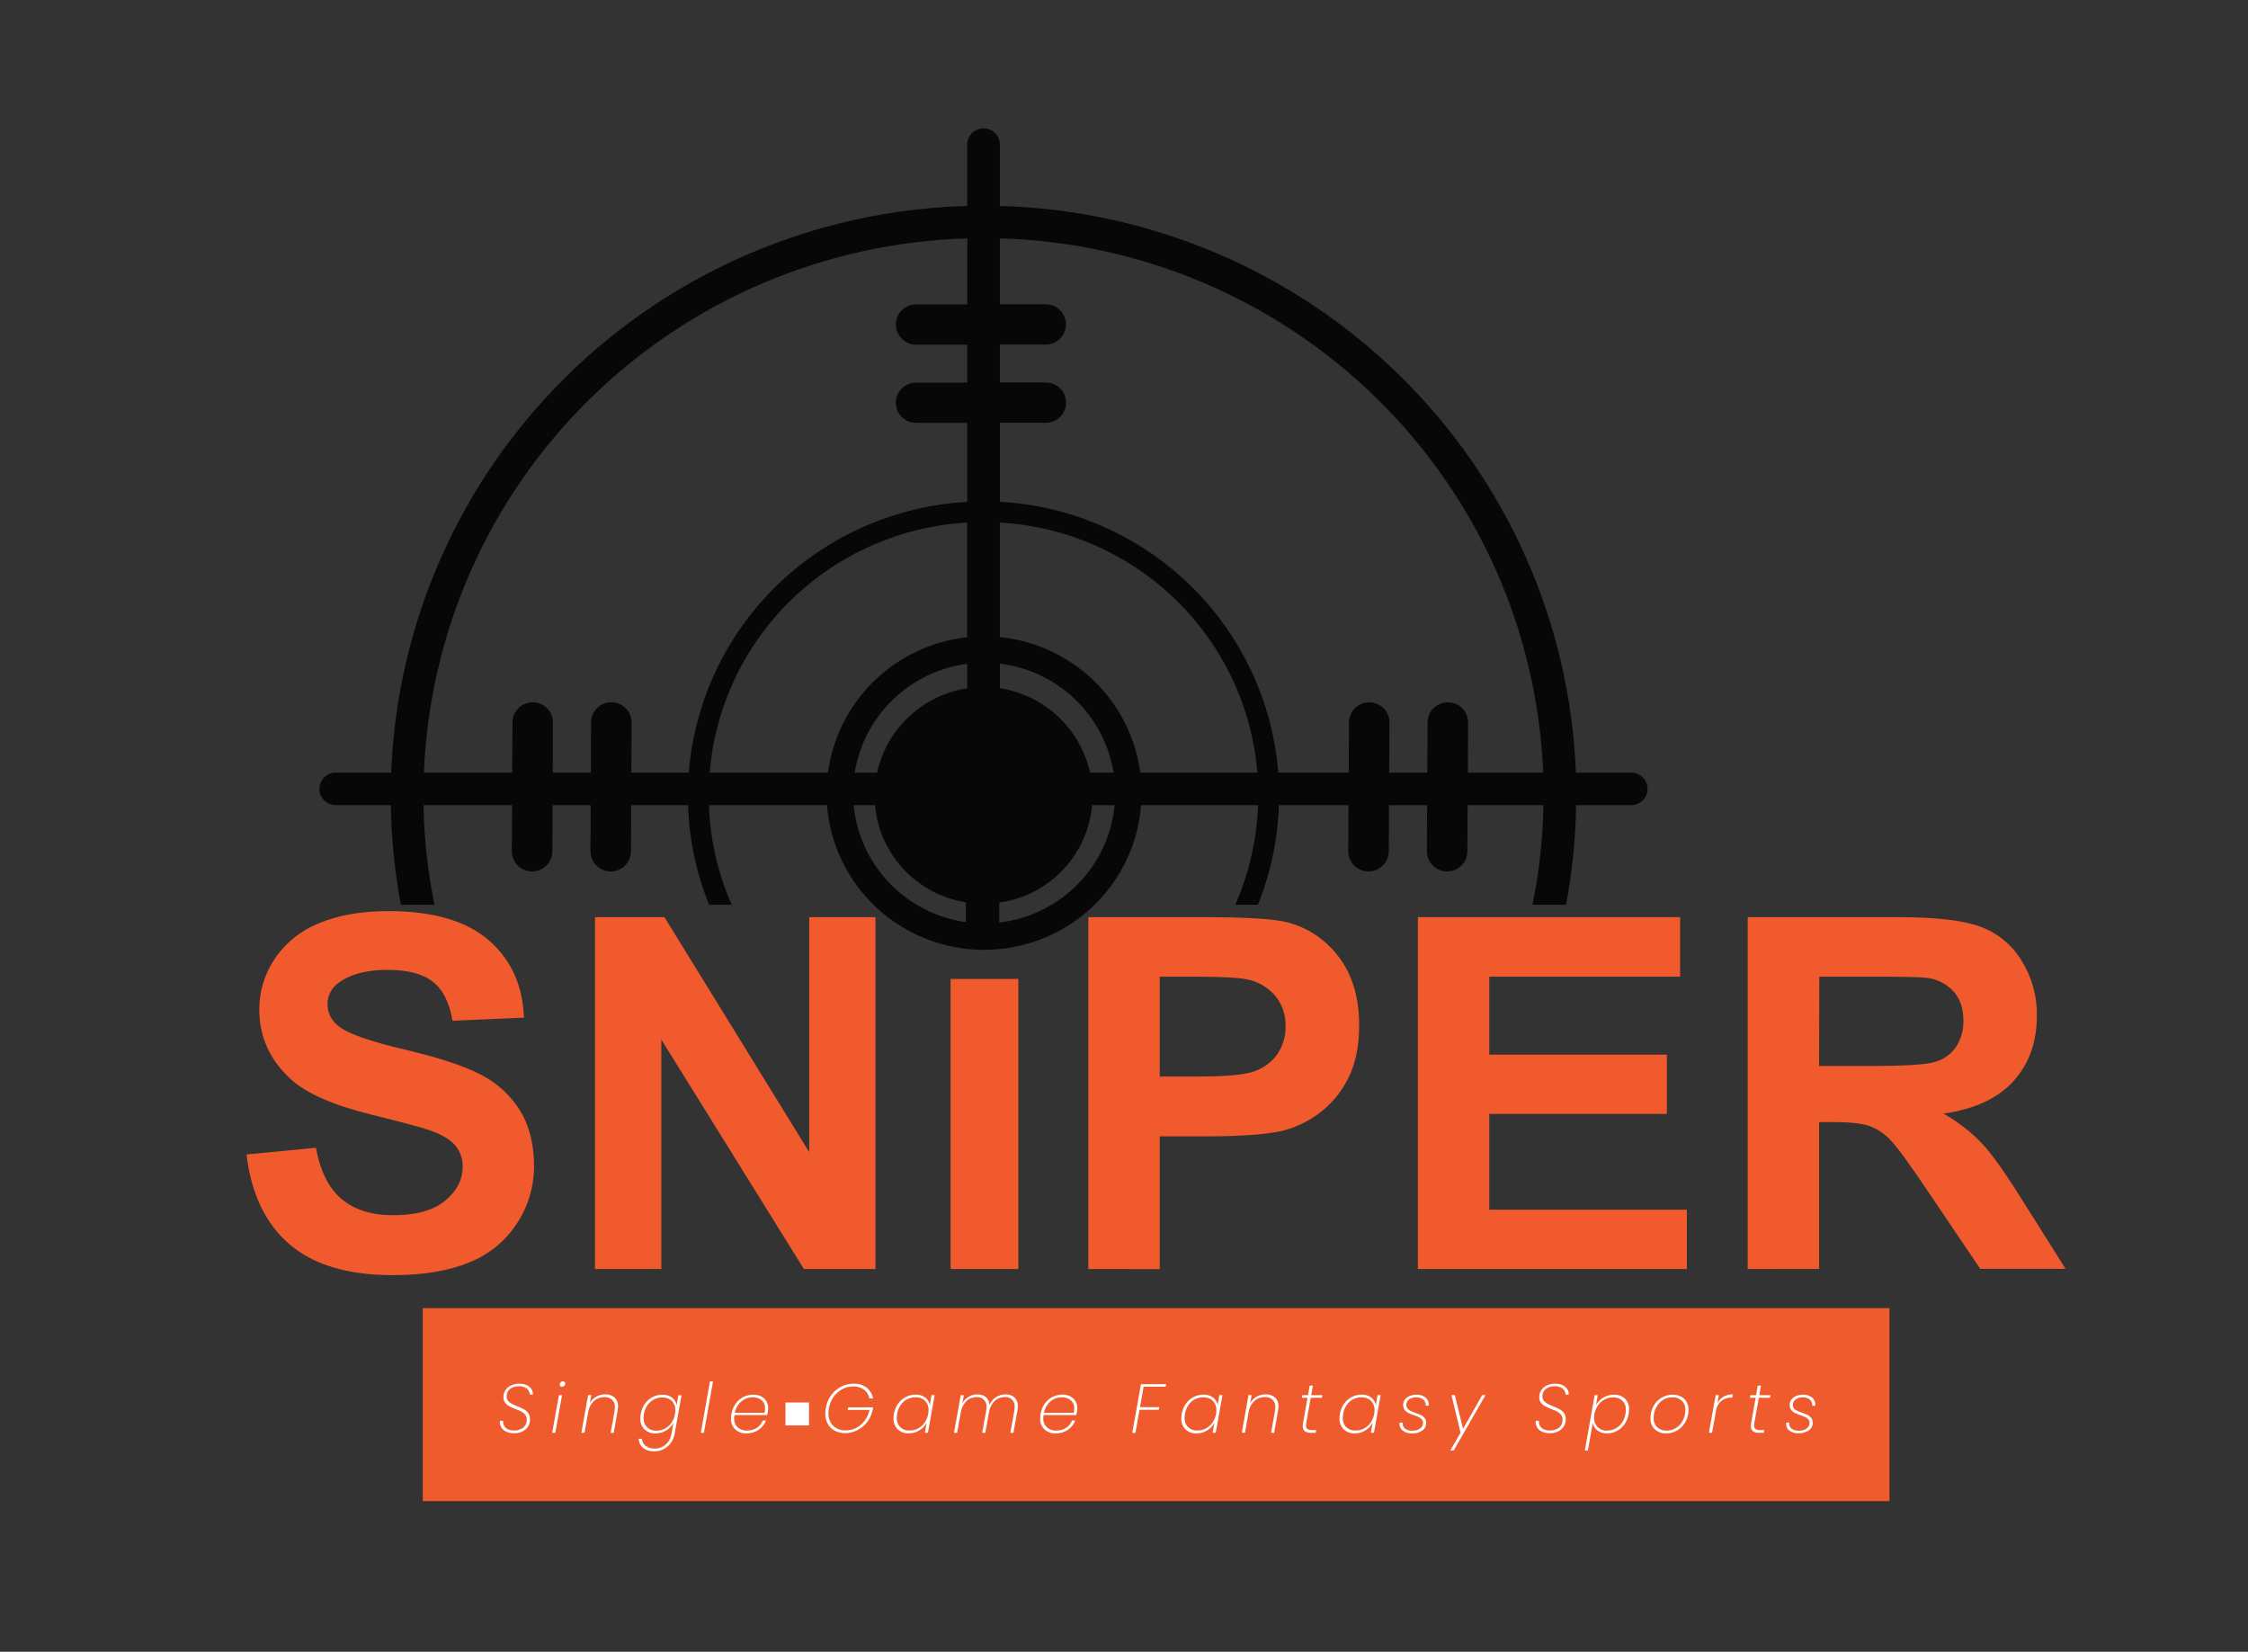 <svg width="98" height="72" viewBox="0 0 98 72" fill="none" xmlns="http://www.w3.org/2000/svg">
<rect x="0" y="0" width="98" height="72" fill="#333333" stroke="none"/>
<path d="M82.37 57.02V65.433H18.431V57.02" fill="#EF5B2D"/>
<path d="M22.058 62.402C21.969 62.36 21.895 62.291 21.847 62.206C21.802 62.121 21.783 62.026 21.792 61.931H21.929C21.925 61.999 21.938 62.066 21.966 62.129C21.998 62.199 22.052 62.257 22.12 62.294C22.231 62.346 22.354 62.367 22.476 62.356C22.598 62.344 22.715 62.3 22.814 62.229C22.863 62.186 22.902 62.133 22.928 62.073C22.955 62.013 22.967 61.949 22.965 61.884C22.967 61.807 22.944 61.732 22.898 61.67C22.854 61.614 22.798 61.567 22.735 61.533C22.65 61.489 22.563 61.451 22.473 61.418C22.377 61.382 22.284 61.339 22.193 61.292C22.125 61.255 22.065 61.204 22.019 61.141C21.969 61.071 21.943 60.987 21.947 60.901C21.947 60.887 21.947 60.862 21.953 60.825C21.963 60.731 21.999 60.642 22.056 60.566C22.119 60.486 22.201 60.423 22.295 60.383C22.404 60.336 22.523 60.313 22.642 60.315C22.755 60.312 22.867 60.335 22.97 60.383C23.053 60.421 23.124 60.483 23.173 60.561C23.216 60.63 23.237 60.71 23.235 60.791H23.095C23.095 60.731 23.078 60.673 23.047 60.623C23.009 60.561 22.955 60.512 22.89 60.48C22.809 60.441 22.719 60.422 22.629 60.425C22.49 60.418 22.352 60.458 22.239 60.54C22.189 60.578 22.149 60.628 22.122 60.685C22.096 60.742 22.083 60.805 22.086 60.868C22.083 60.937 22.105 61.005 22.148 61.059C22.191 61.112 22.243 61.155 22.303 61.186C22.384 61.23 22.468 61.268 22.554 61.301C22.652 61.34 22.748 61.384 22.842 61.433C22.916 61.472 22.979 61.528 23.028 61.596C23.08 61.673 23.107 61.764 23.103 61.857C23.103 61.873 23.103 61.903 23.103 61.948C23.091 62.044 23.055 62.135 22.999 62.212C22.938 62.295 22.857 62.361 22.763 62.404C22.652 62.453 22.532 62.477 22.41 62.475C22.289 62.479 22.168 62.454 22.058 62.402Z" fill="white"/>
<path d="M24.502 60.814L24.208 62.456H24.071L24.366 60.814H24.502ZM24.426 60.423C24.417 60.414 24.41 60.404 24.406 60.392C24.401 60.38 24.399 60.368 24.399 60.355C24.4 60.318 24.415 60.283 24.441 60.256C24.467 60.23 24.502 60.214 24.539 60.213C24.566 60.212 24.592 60.222 24.611 60.24C24.62 60.249 24.628 60.26 24.633 60.272C24.637 60.284 24.64 60.297 24.64 60.309C24.64 60.328 24.637 60.347 24.629 60.364C24.621 60.382 24.609 60.397 24.595 60.41C24.568 60.435 24.533 60.449 24.497 60.449C24.471 60.45 24.445 60.441 24.426 60.423Z" fill="white"/>
<path d="M26.791 60.914C26.843 60.966 26.884 61.028 26.91 61.097C26.936 61.166 26.947 61.239 26.942 61.312C26.942 61.374 26.936 61.436 26.924 61.497L26.754 62.458H26.621L26.791 61.507C26.8 61.453 26.805 61.4 26.806 61.346C26.811 61.286 26.803 61.225 26.783 61.168C26.763 61.111 26.732 61.059 26.69 61.016C26.643 60.975 26.588 60.944 26.528 60.924C26.469 60.904 26.406 60.896 26.343 60.901C26.182 60.898 26.026 60.954 25.903 61.058C25.77 61.18 25.68 61.341 25.648 61.518L25.481 62.455H25.344L25.638 60.813H25.776L25.715 61.158C25.779 61.04 25.877 60.943 25.995 60.878C26.115 60.812 26.25 60.779 26.386 60.78C26.533 60.773 26.677 60.821 26.791 60.914Z" fill="white"/>
<path d="M29.299 60.923C29.403 61.002 29.474 61.117 29.496 61.245L29.573 60.819H29.709L29.408 62.512C29.383 62.655 29.324 62.791 29.236 62.908C29.154 63.02 29.046 63.11 28.921 63.172C28.798 63.232 28.662 63.264 28.524 63.263C28.349 63.273 28.176 63.221 28.037 63.115C27.978 63.066 27.931 63.005 27.897 62.936C27.864 62.867 27.846 62.793 27.844 62.716H27.98C27.986 62.777 28.004 62.836 28.033 62.89C28.063 62.944 28.103 62.991 28.151 63.029C28.265 63.111 28.404 63.152 28.545 63.144C28.659 63.144 28.771 63.118 28.872 63.067C28.975 63.014 29.064 62.939 29.132 62.846C29.204 62.746 29.252 62.631 29.272 62.509L29.356 62.029C29.28 62.167 29.167 62.282 29.03 62.362C28.893 62.441 28.737 62.483 28.579 62.482C28.49 62.486 28.402 62.473 28.319 62.442C28.235 62.412 28.159 62.365 28.095 62.305C28.033 62.242 27.985 62.166 27.954 62.084C27.923 62.001 27.91 61.913 27.914 61.825C27.916 61.599 27.985 61.378 28.113 61.191C28.199 61.068 28.314 60.968 28.447 60.898C28.581 60.83 28.73 60.794 28.88 60.795C29.03 60.789 29.178 60.834 29.299 60.923ZM29.442 61.477C29.445 61.402 29.434 61.327 29.407 61.257C29.38 61.186 29.34 61.122 29.287 61.068C29.233 61.016 29.168 60.976 29.098 60.95C29.027 60.924 28.952 60.912 28.877 60.915C28.749 60.914 28.622 60.943 28.508 61.001C28.395 61.06 28.297 61.145 28.225 61.251C28.146 61.367 28.094 61.499 28.071 61.638C28.062 61.694 28.057 61.75 28.056 61.807C28.052 61.882 28.063 61.957 28.089 62.027C28.114 62.098 28.155 62.162 28.207 62.216C28.262 62.267 28.327 62.306 28.397 62.331C28.468 62.356 28.543 62.367 28.618 62.363C28.745 62.364 28.87 62.333 28.982 62.274C29.098 62.214 29.196 62.127 29.27 62.02C29.35 61.906 29.404 61.775 29.427 61.638C29.437 61.583 29.442 61.528 29.442 61.473V61.477Z" fill="white"/>
<path d="M31.083 60.219L30.686 62.456H30.552L30.949 60.219H31.083Z" fill="white"/>
<path d="M33.193 60.873C33.286 60.921 33.363 60.995 33.414 61.086C33.465 61.179 33.491 61.282 33.489 61.388C33.49 61.432 33.485 61.477 33.477 61.521C33.469 61.576 33.457 61.63 33.441 61.683H32.016C32.01 61.729 32.005 61.775 32.003 61.822C31.999 61.896 32.01 61.97 32.038 62.039C32.065 62.108 32.108 62.17 32.162 62.221C32.272 62.315 32.414 62.365 32.559 62.36C32.71 62.364 32.859 62.324 32.987 62.245C33.108 62.168 33.201 62.054 33.253 61.92H33.395C33.331 62.085 33.218 62.227 33.071 62.327C32.914 62.432 32.728 62.486 32.538 62.482C32.45 62.486 32.361 62.472 32.277 62.442C32.193 62.412 32.116 62.366 32.051 62.306C31.988 62.244 31.94 62.169 31.908 62.087C31.876 62.005 31.862 61.917 31.867 61.829C31.867 61.764 31.873 61.699 31.886 61.636C31.911 61.475 31.973 61.322 32.067 61.189C32.153 61.066 32.268 60.966 32.402 60.897C32.536 60.829 32.685 60.794 32.836 60.795C32.959 60.791 33.082 60.817 33.193 60.873ZM33.352 61.399C33.356 61.331 33.345 61.262 33.318 61.199C33.292 61.135 33.251 61.079 33.2 61.033C33.089 60.947 32.952 60.902 32.811 60.907C32.696 60.907 32.581 60.933 32.477 60.983C32.367 61.036 32.271 61.115 32.198 61.213C32.115 61.322 32.059 61.448 32.033 61.582H33.331C33.345 61.522 33.352 61.461 33.352 61.399Z" fill="white"/>
<path d="M36.219 60.836C36.333 60.675 36.484 60.544 36.658 60.452C36.829 60.361 37.02 60.314 37.214 60.315C37.416 60.307 37.615 60.367 37.778 60.485C37.928 60.603 38.029 60.772 38.061 60.959H37.902C37.874 60.808 37.792 60.672 37.671 60.577C37.533 60.479 37.367 60.429 37.198 60.436C37.032 60.435 36.869 60.474 36.722 60.551C36.57 60.631 36.44 60.746 36.341 60.886C36.233 61.038 36.162 61.212 36.133 61.395C36.12 61.464 36.114 61.535 36.114 61.606C36.111 61.744 36.143 61.881 36.208 62.003C36.268 62.112 36.36 62.202 36.471 62.261C36.59 62.324 36.724 62.355 36.858 62.352C37.019 62.353 37.177 62.316 37.321 62.244C37.467 62.17 37.593 62.064 37.691 61.934C37.797 61.794 37.87 61.632 37.905 61.461H36.955L36.976 61.346H38.067L38.049 61.437C38.012 61.629 37.933 61.81 37.818 61.968C37.704 62.121 37.557 62.247 37.388 62.336C37.221 62.425 37.034 62.471 36.844 62.471C36.687 62.474 36.53 62.438 36.39 62.365C36.261 62.297 36.156 62.193 36.086 62.065C36.012 61.927 35.974 61.772 35.978 61.615C35.977 61.54 35.985 61.466 36 61.392C36.029 61.193 36.104 61.002 36.219 60.836Z" fill="white"/>
<path d="M39.151 61.187C39.237 61.064 39.352 60.964 39.485 60.895C39.619 60.826 39.768 60.791 39.918 60.792C40.068 60.785 40.215 60.83 40.335 60.918C40.439 60.998 40.51 61.114 40.534 61.242L40.61 60.812H40.747L40.452 62.454H40.319L40.394 62.022C40.322 62.157 40.214 62.27 40.082 62.349C39.942 62.436 39.779 62.48 39.614 62.478C39.526 62.482 39.438 62.469 39.355 62.438C39.272 62.408 39.197 62.361 39.132 62.301C39.071 62.238 39.023 62.163 38.992 62.08C38.961 61.998 38.947 61.91 38.952 61.822C38.954 61.595 39.023 61.374 39.151 61.187ZM40.48 61.471C40.485 61.396 40.474 61.321 40.447 61.25C40.421 61.179 40.379 61.115 40.326 61.062C40.272 61.009 40.208 60.968 40.137 60.941C40.066 60.915 39.99 60.904 39.915 60.909C39.787 60.908 39.66 60.937 39.546 60.995C39.432 61.054 39.335 61.139 39.263 61.245C39.184 61.361 39.131 61.493 39.109 61.632C39.1 61.688 39.096 61.744 39.094 61.801C39.09 61.876 39.101 61.951 39.127 62.021C39.153 62.091 39.193 62.156 39.244 62.21C39.3 62.261 39.365 62.3 39.436 62.325C39.507 62.35 39.582 62.361 39.657 62.357C39.783 62.358 39.908 62.327 40.02 62.268C40.135 62.208 40.234 62.121 40.308 62.014C40.388 61.9 40.442 61.769 40.465 61.632C40.474 61.579 40.479 61.525 40.48 61.471Z" fill="white"/>
<path d="M44.226 60.914C44.277 60.967 44.316 61.029 44.342 61.098C44.367 61.166 44.377 61.239 44.372 61.312C44.371 61.373 44.365 61.434 44.353 61.493L44.18 62.455H44.046L44.217 61.503C44.227 61.447 44.232 61.39 44.232 61.334C44.239 61.275 44.232 61.216 44.212 61.16C44.193 61.105 44.161 61.054 44.12 61.012C44.078 60.97 44.027 60.938 43.971 60.919C43.916 60.899 43.856 60.892 43.797 60.898C43.632 60.896 43.473 60.959 43.355 61.073C43.22 61.211 43.134 61.39 43.111 61.581L42.953 62.457H42.818L42.989 61.505C43 61.449 43.005 61.393 43.005 61.336C43.011 61.278 43.005 61.218 42.985 61.163C42.966 61.107 42.934 61.056 42.892 61.014C42.851 60.973 42.8 60.941 42.744 60.921C42.688 60.901 42.629 60.894 42.57 60.9C42.405 60.898 42.246 60.961 42.127 61.075C41.993 61.214 41.907 61.392 41.883 61.583V61.578L41.725 62.457H41.589L41.883 60.815H42.02L41.956 61.166C42.02 61.046 42.117 60.947 42.236 60.88C42.349 60.815 42.478 60.781 42.609 60.782C42.741 60.777 42.871 60.817 42.976 60.897C43.025 60.94 43.065 60.993 43.093 61.053C43.12 61.112 43.136 61.176 43.137 61.242C43.196 61.1 43.297 60.98 43.426 60.897C43.549 60.821 43.691 60.781 43.837 60.782C43.979 60.775 44.118 60.822 44.226 60.914Z" fill="white"/>
<path d="M46.67 60.873C46.763 60.921 46.84 60.995 46.891 61.087C46.941 61.179 46.967 61.283 46.966 61.388C46.966 61.433 46.962 61.477 46.953 61.521C46.945 61.576 46.933 61.63 46.917 61.683H45.492C45.486 61.729 45.482 61.776 45.48 61.822C45.476 61.897 45.488 61.971 45.517 62.04C45.545 62.109 45.589 62.171 45.644 62.221C45.754 62.316 45.896 62.365 46.041 62.36C46.192 62.364 46.341 62.324 46.469 62.245C46.591 62.168 46.684 62.054 46.735 61.92H46.877C46.813 62.085 46.7 62.227 46.553 62.327C46.396 62.432 46.21 62.487 46.021 62.482C45.931 62.486 45.841 62.472 45.756 62.441C45.672 62.41 45.594 62.363 45.528 62.302C45.466 62.239 45.417 62.165 45.386 62.083C45.354 62 45.34 61.913 45.345 61.825C45.345 61.76 45.351 61.695 45.363 61.632C45.389 61.471 45.451 61.318 45.544 61.184C45.631 61.061 45.746 60.961 45.88 60.893C46.014 60.824 46.163 60.789 46.314 60.791C46.438 60.788 46.56 60.816 46.67 60.873ZM46.83 61.399C46.834 61.331 46.822 61.262 46.795 61.199C46.769 61.136 46.728 61.079 46.676 61.034C46.566 60.947 46.429 60.902 46.289 60.907C46.173 60.907 46.058 60.933 45.954 60.983C45.843 61.036 45.748 61.115 45.675 61.213C45.592 61.322 45.536 61.448 45.511 61.582H46.808C46.822 61.522 46.83 61.461 46.83 61.399Z" fill="white"/>
<path d="M50.836 60.332L50.815 60.447H49.855L49.697 61.338H50.539L50.517 61.453H49.676L49.497 62.46H49.36L49.739 60.338L50.836 60.332Z" fill="white"/>
<path d="M51.698 61.187C51.784 61.064 51.898 60.964 52.032 60.895C52.165 60.826 52.314 60.791 52.464 60.792C52.614 60.785 52.762 60.83 52.882 60.918C52.986 60.999 53.056 61.114 53.081 61.242L53.157 60.812H53.294L52.999 62.454H52.865L52.941 62.022C52.865 62.162 52.753 62.279 52.615 62.359C52.477 62.441 52.32 62.483 52.16 62.481C52.072 62.486 51.984 62.472 51.902 62.442C51.819 62.411 51.743 62.365 51.679 62.304C51.617 62.241 51.569 62.166 51.538 62.084C51.507 62.001 51.493 61.913 51.498 61.825C51.499 61.761 51.505 61.698 51.517 61.635C51.543 61.474 51.605 61.321 51.698 61.187ZM53.027 61.471C53.03 61.396 53.019 61.321 52.992 61.251C52.965 61.18 52.925 61.116 52.872 61.062C52.817 61.01 52.753 60.97 52.682 60.944C52.612 60.918 52.537 60.906 52.462 60.909C52.333 60.908 52.206 60.937 52.092 60.995C51.979 61.054 51.882 61.14 51.81 61.245C51.731 61.361 51.678 61.493 51.656 61.632C51.647 61.688 51.642 61.744 51.641 61.801C51.637 61.876 51.648 61.951 51.674 62.021C51.699 62.092 51.74 62.156 51.791 62.21C51.847 62.261 51.912 62.3 51.982 62.325C52.053 62.35 52.128 62.361 52.203 62.357C52.329 62.358 52.454 62.327 52.566 62.268C52.682 62.208 52.781 62.121 52.855 62.014C52.935 61.9 52.989 61.769 53.012 61.632C53.021 61.579 53.026 61.525 53.027 61.471Z" fill="white"/>
<path d="M55.583 60.915C55.635 60.966 55.676 61.028 55.702 61.097C55.728 61.166 55.739 61.239 55.734 61.312C55.733 61.373 55.727 61.434 55.715 61.494L55.546 62.455H55.413L55.583 61.503C55.591 61.45 55.596 61.396 55.598 61.342C55.602 61.282 55.593 61.221 55.572 61.164C55.551 61.108 55.519 61.056 55.476 61.012C55.382 60.931 55.26 60.89 55.135 60.897C54.974 60.895 54.818 60.951 54.695 61.055C54.562 61.177 54.472 61.338 54.44 61.515L54.273 62.452H54.136L54.427 60.813H54.565L54.503 61.158C54.568 61.04 54.665 60.943 54.784 60.878C54.904 60.812 55.038 60.779 55.175 60.78C55.323 60.772 55.469 60.82 55.583 60.915Z" fill="white"/>
<path d="M56.946 62.018C56.938 62.057 56.934 62.098 56.934 62.138C56.931 62.167 56.935 62.196 56.946 62.222C56.956 62.249 56.973 62.273 56.995 62.291C57.056 62.325 57.126 62.34 57.196 62.335H57.377L57.356 62.456H57.15C57.055 62.463 56.96 62.438 56.881 62.386C56.85 62.356 56.826 62.321 56.811 62.281C56.796 62.241 56.79 62.198 56.795 62.156C56.794 62.109 56.798 62.062 56.806 62.017L57 60.931H56.752L56.773 60.816H57.022L57.095 60.4H57.235L57.162 60.816H57.648L57.627 60.931H57.14L56.946 62.018Z" fill="white"/>
<path d="M58.593 61.187C58.679 61.064 58.794 60.964 58.928 60.895C59.061 60.826 59.21 60.79 59.361 60.792C59.51 60.785 59.658 60.83 59.779 60.918C59.882 60.999 59.953 61.114 59.978 61.242L60.053 60.812H60.19L59.896 62.454H59.761L59.838 62.022C59.762 62.162 59.649 62.279 59.511 62.359C59.374 62.441 59.217 62.483 59.057 62.481C58.968 62.485 58.88 62.471 58.797 62.44C58.714 62.409 58.639 62.362 58.575 62.301C58.513 62.238 58.465 62.163 58.434 62.08C58.403 61.998 58.39 61.91 58.395 61.822C58.395 61.758 58.401 61.694 58.413 61.632C58.439 61.472 58.501 61.32 58.593 61.187ZM59.922 61.471C59.926 61.396 59.914 61.321 59.888 61.25C59.861 61.18 59.82 61.116 59.767 61.062C59.713 61.01 59.648 60.97 59.578 60.944C59.507 60.917 59.432 60.906 59.357 60.909C59.229 60.908 59.102 60.937 58.988 60.995C58.875 61.054 58.778 61.139 58.706 61.245C58.627 61.361 58.575 61.493 58.553 61.632C58.544 61.688 58.538 61.744 58.538 61.801C58.533 61.876 58.544 61.951 58.57 62.021C58.596 62.092 58.636 62.156 58.688 62.21C58.743 62.261 58.808 62.3 58.879 62.325C58.949 62.35 59.024 62.361 59.099 62.357C59.226 62.358 59.35 62.327 59.462 62.268C59.578 62.208 59.677 62.12 59.751 62.014C59.831 61.899 59.884 61.769 59.907 61.632C59.917 61.579 59.922 61.525 59.922 61.471Z" fill="white"/>
<path d="M61.147 62.358C61.097 62.317 61.058 62.263 61.035 62.203C61.011 62.142 61.004 62.077 61.014 62.013H61.151C61.144 62.06 61.149 62.108 61.165 62.152C61.181 62.197 61.208 62.237 61.244 62.268C61.334 62.338 61.447 62.372 61.562 62.364C61.685 62.37 61.806 62.337 61.908 62.268C61.948 62.241 61.981 62.204 62.003 62.161C62.025 62.118 62.036 62.07 62.035 62.022C62.037 61.967 62.019 61.914 61.983 61.872C61.949 61.83 61.905 61.797 61.856 61.774C61.806 61.75 61.741 61.722 61.644 61.69C61.559 61.662 61.476 61.629 61.396 61.59C61.333 61.558 61.277 61.512 61.235 61.456C61.189 61.391 61.167 61.314 61.17 61.236C61.169 61.153 61.196 61.073 61.245 61.006C61.3 60.936 61.372 60.882 61.455 60.85C61.549 60.811 61.651 60.792 61.752 60.793C61.888 60.788 62.022 60.829 62.133 60.908C62.181 60.944 62.22 60.99 62.247 61.043C62.273 61.097 62.286 61.156 62.285 61.215C62.286 61.236 62.286 61.256 62.285 61.276H62.151C62.153 61.26 62.153 61.244 62.151 61.228C62.151 61.183 62.141 61.139 62.121 61.099C62.101 61.059 62.072 61.025 62.035 60.998C61.951 60.936 61.847 60.904 61.742 60.908C61.631 60.904 61.521 60.935 61.43 60.998C61.391 61.025 61.359 61.061 61.338 61.103C61.317 61.145 61.306 61.191 61.307 61.238C61.305 61.298 61.325 61.356 61.362 61.403C61.398 61.446 61.445 61.481 61.497 61.505C61.551 61.53 61.623 61.559 61.714 61.591C61.797 61.618 61.877 61.65 61.956 61.688C62.016 61.719 62.068 61.762 62.109 61.815C62.154 61.875 62.176 61.949 62.173 62.023C62.175 62.089 62.16 62.154 62.13 62.213C62.1 62.272 62.056 62.322 62.002 62.359C61.871 62.447 61.715 62.49 61.557 62.483C61.41 62.491 61.264 62.447 61.147 62.358Z" fill="white"/>
<path d="M63.423 60.812L63.779 62.285L64.615 60.812H64.76L63.373 63.226H63.226L63.672 62.45L63.276 60.812H63.423Z" fill="white"/>
<path d="M67.214 62.402C67.124 62.36 67.05 62.292 67.002 62.206C66.957 62.121 66.938 62.026 66.948 61.931H67.084C67.081 61.999 67.093 62.066 67.121 62.129C67.153 62.199 67.208 62.257 67.276 62.294C67.387 62.346 67.51 62.367 67.632 62.356C67.754 62.344 67.87 62.3 67.969 62.229C68.018 62.186 68.057 62.133 68.083 62.073C68.109 62.013 68.122 61.949 68.12 61.884C68.123 61.807 68.099 61.731 68.052 61.67C68.009 61.614 67.954 61.567 67.891 61.533C67.805 61.49 67.717 61.451 67.627 61.418C67.532 61.381 67.438 61.339 67.348 61.292C67.279 61.255 67.219 61.203 67.173 61.141C67.123 61.071 67.098 60.987 67.102 60.901C67.103 60.876 67.105 60.85 67.108 60.825C67.118 60.731 67.153 60.641 67.211 60.566C67.274 60.486 67.356 60.423 67.449 60.383C67.559 60.336 67.677 60.313 67.796 60.315C67.909 60.312 68.022 60.335 68.124 60.383C68.208 60.421 68.279 60.483 68.329 60.561C68.371 60.63 68.392 60.71 68.389 60.791H68.249C68.25 60.731 68.233 60.673 68.202 60.623C68.164 60.562 68.11 60.512 68.046 60.48C67.964 60.441 67.875 60.422 67.784 60.425C67.645 60.418 67.507 60.458 67.394 60.54C67.344 60.578 67.304 60.628 67.277 60.685C67.25 60.742 67.238 60.805 67.24 60.868C67.238 60.937 67.26 61.005 67.302 61.06C67.345 61.112 67.398 61.155 67.457 61.186C67.538 61.229 67.622 61.268 67.708 61.301C67.807 61.339 67.903 61.383 67.997 61.433C68.07 61.473 68.134 61.529 68.182 61.596C68.235 61.673 68.262 61.764 68.258 61.857C68.258 61.873 68.258 61.903 68.252 61.948C68.24 62.044 68.204 62.135 68.147 62.212C68.085 62.295 68.003 62.361 67.909 62.403C67.798 62.452 67.678 62.476 67.557 62.473C67.438 62.477 67.321 62.452 67.214 62.402Z" fill="white"/>
<path d="M69.891 60.923C70.029 60.837 70.19 60.792 70.353 60.794C70.442 60.789 70.53 60.802 70.614 60.832C70.697 60.862 70.774 60.908 70.839 60.968C70.9 61.03 70.948 61.105 70.979 61.187C71.01 61.269 71.023 61.356 71.019 61.443C71.018 61.507 71.012 61.571 71 61.634C70.974 61.794 70.912 61.947 70.82 62.08C70.734 62.204 70.62 62.306 70.486 62.376C70.353 62.445 70.206 62.481 70.056 62.48C69.905 62.487 69.757 62.442 69.636 62.352C69.532 62.271 69.46 62.156 69.435 62.027L69.223 63.23H69.09L69.517 60.816H69.651L69.575 61.248C69.65 61.114 69.758 61.002 69.891 60.923ZM70.879 61.462C70.883 61.388 70.872 61.313 70.846 61.243C70.819 61.174 70.779 61.11 70.726 61.057C70.614 60.956 70.467 60.904 70.316 60.911C70.19 60.911 70.066 60.942 69.954 61.001C69.839 61.062 69.741 61.149 69.666 61.255C69.586 61.368 69.531 61.498 69.508 61.634C69.499 61.687 69.494 61.74 69.493 61.794C69.488 61.869 69.499 61.945 69.525 62.016C69.552 62.086 69.593 62.151 69.647 62.204C69.7 62.258 69.765 62.299 69.836 62.326C69.907 62.353 69.983 62.364 70.058 62.359C70.187 62.36 70.314 62.329 70.428 62.269C70.541 62.208 70.638 62.121 70.71 62.015C70.789 61.899 70.841 61.767 70.862 61.629C70.873 61.573 70.879 61.517 70.879 61.461V61.462Z" fill="white"/>
<path d="M72.137 62.301C72.074 62.238 72.025 62.162 71.993 62.079C71.961 61.995 71.947 61.906 71.951 61.817C71.949 61.638 71.993 61.462 72.077 61.303C72.156 61.151 72.276 61.022 72.424 60.931C72.574 60.839 72.748 60.791 72.925 60.793C73.049 60.791 73.171 60.818 73.281 60.874C73.382 60.925 73.466 61.005 73.523 61.103C73.583 61.211 73.613 61.333 73.609 61.456C73.611 61.636 73.567 61.812 73.481 61.97C73.401 62.123 73.281 62.251 73.134 62.343C72.984 62.435 72.811 62.483 72.634 62.481C72.451 62.488 72.272 62.424 72.137 62.301ZM73.076 62.238C73.201 62.155 73.301 62.041 73.368 61.908C73.438 61.77 73.475 61.616 73.473 61.461C73.478 61.385 73.466 61.309 73.438 61.237C73.41 61.166 73.367 61.102 73.311 61.05C73.199 60.953 73.055 60.903 72.908 60.908C72.757 60.905 72.608 60.949 72.483 61.032C72.359 61.115 72.259 61.229 72.194 61.363C72.125 61.501 72.089 61.654 72.091 61.808C72.086 61.884 72.097 61.96 72.125 62.031C72.153 62.102 72.195 62.167 72.25 62.22C72.361 62.316 72.505 62.367 72.652 62.361C72.803 62.363 72.951 62.32 73.076 62.237V62.238Z" fill="white"/>
<path d="M75.136 60.88C75.261 60.81 75.402 60.776 75.545 60.78L75.517 60.922H75.474C75.32 60.92 75.17 60.968 75.047 61.06C74.911 61.172 74.824 61.333 74.806 61.508L74.636 62.454H74.499L74.794 60.813H74.931L74.868 61.167C74.927 61.047 75.02 60.948 75.136 60.88Z" fill="white"/>
<path d="M76.48 62.018C76.472 62.057 76.469 62.098 76.469 62.138C76.466 62.167 76.469 62.196 76.48 62.222C76.491 62.249 76.508 62.273 76.53 62.291C76.591 62.325 76.66 62.341 76.73 62.335H76.912L76.891 62.456H76.685C76.59 62.464 76.495 62.439 76.416 62.386C76.384 62.356 76.36 62.321 76.345 62.281C76.33 62.241 76.325 62.198 76.329 62.156C76.329 62.109 76.333 62.062 76.342 62.017L76.536 60.931H76.286L76.308 60.816H76.556L76.629 60.4H76.769L76.696 60.816H77.183L77.161 60.931H76.676L76.48 62.018Z" fill="white"/>
<path d="M78.001 62.358C77.951 62.316 77.913 62.263 77.89 62.203C77.867 62.142 77.86 62.077 77.87 62.013H78.001C77.994 62.06 77.999 62.108 78.015 62.152C78.031 62.197 78.058 62.237 78.094 62.268C78.184 62.337 78.297 62.371 78.411 62.364C78.534 62.371 78.656 62.337 78.758 62.268C78.798 62.241 78.831 62.204 78.853 62.161C78.876 62.118 78.887 62.071 78.886 62.022C78.888 61.967 78.87 61.914 78.834 61.872C78.799 61.83 78.756 61.797 78.707 61.774C78.656 61.75 78.585 61.722 78.495 61.69C78.41 61.662 78.327 61.629 78.246 61.59C78.183 61.558 78.128 61.512 78.086 61.456C78.04 61.392 78.016 61.314 78.02 61.236C78.019 61.153 78.046 61.072 78.096 61.006C78.15 60.936 78.223 60.882 78.306 60.85C78.4 60.811 78.501 60.792 78.603 60.793C78.739 60.788 78.873 60.829 78.984 60.908C79.032 60.944 79.07 60.99 79.097 61.043C79.123 61.097 79.136 61.156 79.135 61.215C79.135 61.242 79.135 61.261 79.135 61.276H79.001C79.002 61.26 79.002 61.244 79.001 61.228C79.001 61.183 78.991 61.139 78.971 61.099C78.951 61.059 78.921 61.024 78.885 60.998C78.801 60.936 78.698 60.904 78.593 60.908C78.482 60.904 78.372 60.935 78.281 60.998C78.242 61.025 78.21 61.061 78.189 61.103C78.168 61.145 78.157 61.191 78.158 61.238C78.156 61.298 78.175 61.356 78.213 61.403C78.25 61.444 78.296 61.476 78.348 61.497C78.419 61.529 78.491 61.558 78.565 61.583C78.648 61.61 78.728 61.642 78.807 61.68C78.867 61.711 78.919 61.754 78.96 61.807C79.005 61.867 79.027 61.941 79.024 62.015C79.026 62.081 79.011 62.146 78.981 62.205C78.951 62.264 78.906 62.314 78.852 62.351C78.721 62.439 78.565 62.482 78.407 62.475C78.262 62.484 78.119 62.442 78.001 62.358Z" fill="white"/>
<path d="M35.269 61.635H34.241" stroke="white" stroke-miterlimit="10"/>
<path d="M10.745 50.323L13.774 50.03C13.957 51.042 14.327 51.785 14.884 52.259C15.442 52.733 16.194 52.971 17.14 52.971C18.142 52.971 18.897 52.76 19.406 52.337C19.916 51.915 20.17 51.422 20.169 50.857C20.178 50.52 20.064 50.191 19.848 49.931C19.634 49.676 19.261 49.455 18.728 49.267C18.364 49.141 17.533 48.918 16.235 48.598C14.567 48.187 13.396 47.681 12.722 47.081C11.775 46.238 11.303 45.209 11.303 43.994C11.303 43.214 11.535 42.451 11.971 41.802C12.44 41.103 13.111 40.562 13.895 40.249C14.733 39.893 15.745 39.715 16.93 39.715C18.866 39.715 20.322 40.136 21.299 40.979C22.276 41.822 22.79 42.949 22.841 44.359L19.728 44.494C19.594 43.706 19.308 43.139 18.87 42.794C18.433 42.45 17.775 42.277 16.899 42.276C15.993 42.276 15.285 42.461 14.774 42.831C14.617 42.936 14.491 43.078 14.404 43.244C14.318 43.41 14.275 43.596 14.279 43.783C14.279 43.963 14.321 44.14 14.401 44.302C14.481 44.463 14.598 44.604 14.741 44.714C15.134 45.042 16.087 45.384 17.601 45.739C19.115 46.095 20.235 46.463 20.962 46.843C21.661 47.199 22.251 47.738 22.666 48.401C23.076 49.061 23.281 49.876 23.281 50.844C23.282 51.721 23.026 52.579 22.545 53.313C22.049 54.086 21.321 54.684 20.465 55.024C19.567 55.398 18.45 55.584 17.114 55.583C15.164 55.583 13.666 55.136 12.622 54.24C11.577 53.344 10.952 52.038 10.745 50.323Z" fill="#F05A2C"/>
<path d="M25.938 55.316V39.978H28.966L35.277 50.22V39.978H38.166V55.316H35.046L28.83 45.316V55.316H25.938Z" fill="#F05A2C"/>
<path d="M41.44 55.316V42.672H44.394V55.316H41.44Z" fill="#F05A2C"/>
<path d="M47.445 55.316V39.978H52.441C54.334 39.978 55.566 40.055 56.139 40.208C57.029 40.443 57.812 40.973 58.359 41.71C58.954 42.481 59.251 43.477 59.252 44.698C59.252 45.64 59.08 46.432 58.737 47.073C58.429 47.673 57.981 48.191 57.431 48.584C56.946 48.931 56.396 49.179 55.813 49.313C55.07 49.461 53.994 49.534 52.584 49.533H50.559V55.319L47.445 55.316ZM50.559 42.573V46.925H52.262C53.489 46.925 54.31 46.845 54.723 46.685C55.118 46.539 55.458 46.276 55.696 45.932C55.932 45.579 56.053 45.162 56.043 44.739C56.062 44.233 55.885 43.739 55.55 43.359C55.222 42.997 54.781 42.757 54.298 42.679C53.926 42.61 53.179 42.575 52.057 42.574L50.559 42.573Z" fill="#F05A2C"/>
<path d="M61.812 55.316V39.978H73.244V42.573H64.924V45.973H72.666V48.557H64.924V52.732H73.537V55.316H61.812Z" fill="#F05A2C"/>
<path d="M76.189 55.316V39.978H82.738C84.385 39.978 85.583 40.117 86.33 40.392C87.077 40.668 87.708 41.185 88.122 41.861C88.577 42.584 88.811 43.423 88.796 44.275C88.796 45.425 88.456 46.375 87.776 47.126C87.095 47.877 86.079 48.349 84.726 48.543C85.341 48.889 85.903 49.323 86.392 49.83C86.831 50.298 87.422 51.128 88.165 52.321L90.048 55.309H86.328L84.077 51.976C83.278 50.783 82.731 50.032 82.437 49.721C82.181 49.437 81.86 49.218 81.501 49.084C81.17 48.969 80.648 48.911 79.933 48.911H79.302V55.314L76.189 55.316ZM79.302 46.465H81.606C83.099 46.465 84.031 46.402 84.404 46.276C84.759 46.163 85.066 45.935 85.276 45.628C85.496 45.286 85.606 44.885 85.592 44.479C85.592 43.962 85.453 43.545 85.176 43.228C84.871 42.896 84.458 42.682 84.01 42.626C83.756 42.59 82.999 42.573 81.738 42.573H79.311L79.302 46.465Z" fill="#F05A2C"/>
<path d="M71.086 33.68H68.7C68.447 27.161 65.711 20.983 61.048 16.396C56.386 11.809 50.144 9.157 43.589 8.977V6.333C43.593 6.238 43.577 6.143 43.543 6.053C43.509 5.964 43.457 5.883 43.391 5.814C43.324 5.745 43.244 5.69 43.156 5.652C43.068 5.615 42.972 5.596 42.877 5.596C42.78 5.596 42.685 5.615 42.597 5.652C42.509 5.69 42.429 5.745 42.362 5.814C42.296 5.883 42.244 5.964 42.21 6.053C42.176 6.143 42.16 6.238 42.164 6.333V8.977C35.608 9.157 29.367 11.808 24.704 16.395C20.041 20.982 17.306 27.161 17.053 33.68H14.666C14.57 33.676 14.475 33.691 14.385 33.725C14.295 33.759 14.213 33.811 14.144 33.877C14.075 33.943 14.02 34.022 13.982 34.11C13.944 34.198 13.925 34.293 13.925 34.388C13.925 34.484 13.944 34.578 13.982 34.666C14.02 34.754 14.075 34.834 14.144 34.9C14.213 34.966 14.295 35.017 14.385 35.051C14.475 35.085 14.57 35.101 14.666 35.097H17.038C17.061 36.554 17.208 38.007 17.478 39.44H18.942C18.649 38.01 18.488 36.556 18.463 35.097H22.323L22.313 37.103C22.312 37.336 22.404 37.559 22.568 37.725C22.733 37.891 22.957 37.984 23.191 37.986C23.425 37.987 23.651 37.895 23.817 37.732C23.983 37.568 24.078 37.345 24.079 37.112L24.089 35.097H25.75L25.741 37.103C25.739 37.336 25.831 37.559 25.996 37.725C26.161 37.891 26.385 37.984 26.619 37.986C26.853 37.987 27.078 37.895 27.244 37.732C27.411 37.568 27.505 37.345 27.506 37.112L27.516 35.097H29.996C30.043 36.587 30.353 38.057 30.912 39.44H31.898C31.294 38.068 30.957 36.594 30.905 35.097H36.052C36.185 36.813 36.964 38.415 38.233 39.585C39.502 40.754 41.168 41.403 42.898 41.403C44.628 41.403 46.295 40.754 47.564 39.585C48.833 38.415 49.612 36.813 49.745 35.097H54.843C54.792 36.594 54.455 38.068 53.851 39.44H54.836C55.395 38.057 55.705 36.587 55.753 35.097H58.786L58.777 37.103C58.776 37.336 58.868 37.559 59.032 37.725C59.197 37.891 59.421 37.984 59.655 37.986C59.889 37.987 60.114 37.895 60.281 37.732C60.447 37.568 60.541 37.345 60.543 37.112L60.552 35.097H62.214L62.203 37.103C62.202 37.336 62.294 37.559 62.459 37.725C62.623 37.891 62.847 37.984 63.082 37.986C63.316 37.987 63.541 37.895 63.707 37.732C63.874 37.568 63.968 37.345 63.969 37.112L63.98 35.097H67.286C67.26 36.556 67.1 38.01 66.806 39.44H68.27C68.539 38.007 68.687 36.554 68.71 35.097H71.082C71.178 35.101 71.273 35.085 71.363 35.051C71.453 35.017 71.535 34.966 71.604 34.9C71.674 34.834 71.729 34.754 71.766 34.666C71.804 34.578 71.823 34.484 71.823 34.388C71.823 34.293 71.804 34.198 71.766 34.11C71.729 34.022 71.674 33.943 71.604 33.877C71.535 33.811 71.453 33.759 71.363 33.725C71.273 33.691 71.178 33.676 71.082 33.68H71.086ZM48.545 33.68H47.519C47.314 32.744 46.828 31.892 46.127 31.235C45.426 30.579 44.541 30.149 43.59 30.001V28.928C44.822 29.078 45.972 29.623 46.866 30.48C47.76 31.337 48.349 32.46 48.545 33.68ZM42.164 28.935V30.001C41.213 30.149 40.328 30.579 39.627 31.235C38.926 31.892 38.441 32.744 38.235 33.68H37.261C37.456 32.469 38.039 31.354 38.922 30.499C39.805 29.645 40.942 29.096 42.164 28.936V28.935ZM37.215 35.097H38.147C38.237 36.13 38.668 37.105 39.373 37.87C40.079 38.634 41.019 39.144 42.046 39.321L42.104 39.327V40.196C40.832 40.015 39.658 39.414 38.772 38.489C37.885 37.565 37.336 36.37 37.215 35.098V35.097ZM43.563 39.337C43.694 39.322 43.777 39.307 43.811 39.302L43.88 39.288C44.871 39.08 45.769 38.56 46.44 37.806C47.111 37.051 47.521 36.102 47.608 35.098H48.593C48.469 36.394 47.902 37.609 46.987 38.54C46.072 39.471 44.864 40.062 43.563 40.214V39.337ZM30.027 33.68H27.523L27.533 31.496C27.534 31.38 27.512 31.266 27.468 31.159C27.424 31.052 27.36 30.955 27.279 30.873C27.197 30.791 27.1 30.726 26.993 30.681C26.887 30.636 26.772 30.612 26.656 30.612C26.54 30.611 26.425 30.633 26.318 30.676C26.21 30.72 26.112 30.784 26.03 30.865C25.947 30.946 25.882 31.042 25.837 31.148C25.792 31.255 25.768 31.369 25.767 31.484L25.757 33.68H24.096L24.105 31.496C24.107 31.263 24.015 31.039 23.85 30.873C23.685 30.708 23.461 30.614 23.227 30.613C23.111 30.613 22.996 30.635 22.889 30.679C22.781 30.722 22.683 30.787 22.601 30.868C22.435 31.032 22.341 31.255 22.34 31.488L22.329 33.68H18.479C18.728 27.535 21.313 21.714 25.71 17.392C30.107 13.07 35.989 10.569 42.169 10.393V13.267H39.937C39.703 13.267 39.478 13.36 39.313 13.524C39.147 13.689 39.054 13.912 39.054 14.145C39.054 14.378 39.147 14.602 39.313 14.766C39.478 14.931 39.703 15.024 39.937 15.024H42.164V16.677H39.937C39.703 16.677 39.478 16.769 39.313 16.934C39.147 17.098 39.054 17.322 39.054 17.555C39.054 17.788 39.147 18.011 39.313 18.176C39.478 18.34 39.703 18.433 39.937 18.433H42.164V21.876C39.048 22.052 36.102 23.344 33.871 25.514C31.639 27.684 30.274 30.585 30.027 33.68ZM42.161 22.777V27.777C40.632 27.945 39.203 28.617 38.103 29.687C37.004 30.757 36.296 32.163 36.094 33.68H30.939C31.172 30.821 32.438 28.143 34.501 26.14C36.564 24.136 39.285 22.942 42.164 22.778L42.161 22.777ZM49.711 33.68C49.508 32.153 48.792 30.739 47.681 29.667C46.569 28.595 45.127 27.927 43.587 27.771V22.778C46.465 22.942 49.188 24.135 51.251 26.139C53.315 28.142 54.58 30.821 54.814 33.68H49.711ZM63.99 33.68L64 31.496C64.001 31.38 63.978 31.266 63.935 31.159C63.891 31.052 63.826 30.955 63.745 30.873C63.663 30.791 63.566 30.726 63.459 30.682C63.352 30.637 63.237 30.614 63.121 30.613C63.005 30.613 62.891 30.635 62.783 30.679C62.676 30.722 62.578 30.787 62.496 30.868C62.414 30.949 62.348 31.045 62.303 31.152C62.258 31.258 62.235 31.372 62.234 31.488L62.224 33.68H60.563L60.574 31.496C60.574 31.38 60.552 31.266 60.508 31.159C60.464 31.052 60.4 30.955 60.318 30.873C60.237 30.791 60.139 30.726 60.033 30.682C59.926 30.637 59.811 30.614 59.695 30.613C59.579 30.613 59.464 30.635 59.357 30.679C59.25 30.722 59.152 30.787 59.07 30.868C58.987 30.949 58.922 31.045 58.877 31.152C58.832 31.258 58.809 31.372 58.808 31.488L58.798 33.68H55.726C55.48 30.585 54.116 27.683 51.885 25.512C49.654 23.341 46.708 22.048 43.592 21.871V18.43H45.59C45.825 18.43 46.049 18.337 46.215 18.172C46.38 18.008 46.473 17.784 46.473 17.551C46.473 17.318 46.38 17.095 46.215 16.93C46.049 16.766 45.825 16.673 45.59 16.673H43.589V15.02H45.587C45.821 15.02 46.046 14.928 46.211 14.763C46.377 14.598 46.47 14.375 46.47 14.142C46.47 13.909 46.377 13.686 46.211 13.521C46.046 13.356 45.821 13.264 45.587 13.264H43.589V10.39C49.768 10.566 55.65 13.069 60.046 17.392C64.442 21.714 67.025 27.536 67.274 33.68H63.99Z" fill="black" fill-opacity="0.87"/>
</svg>
